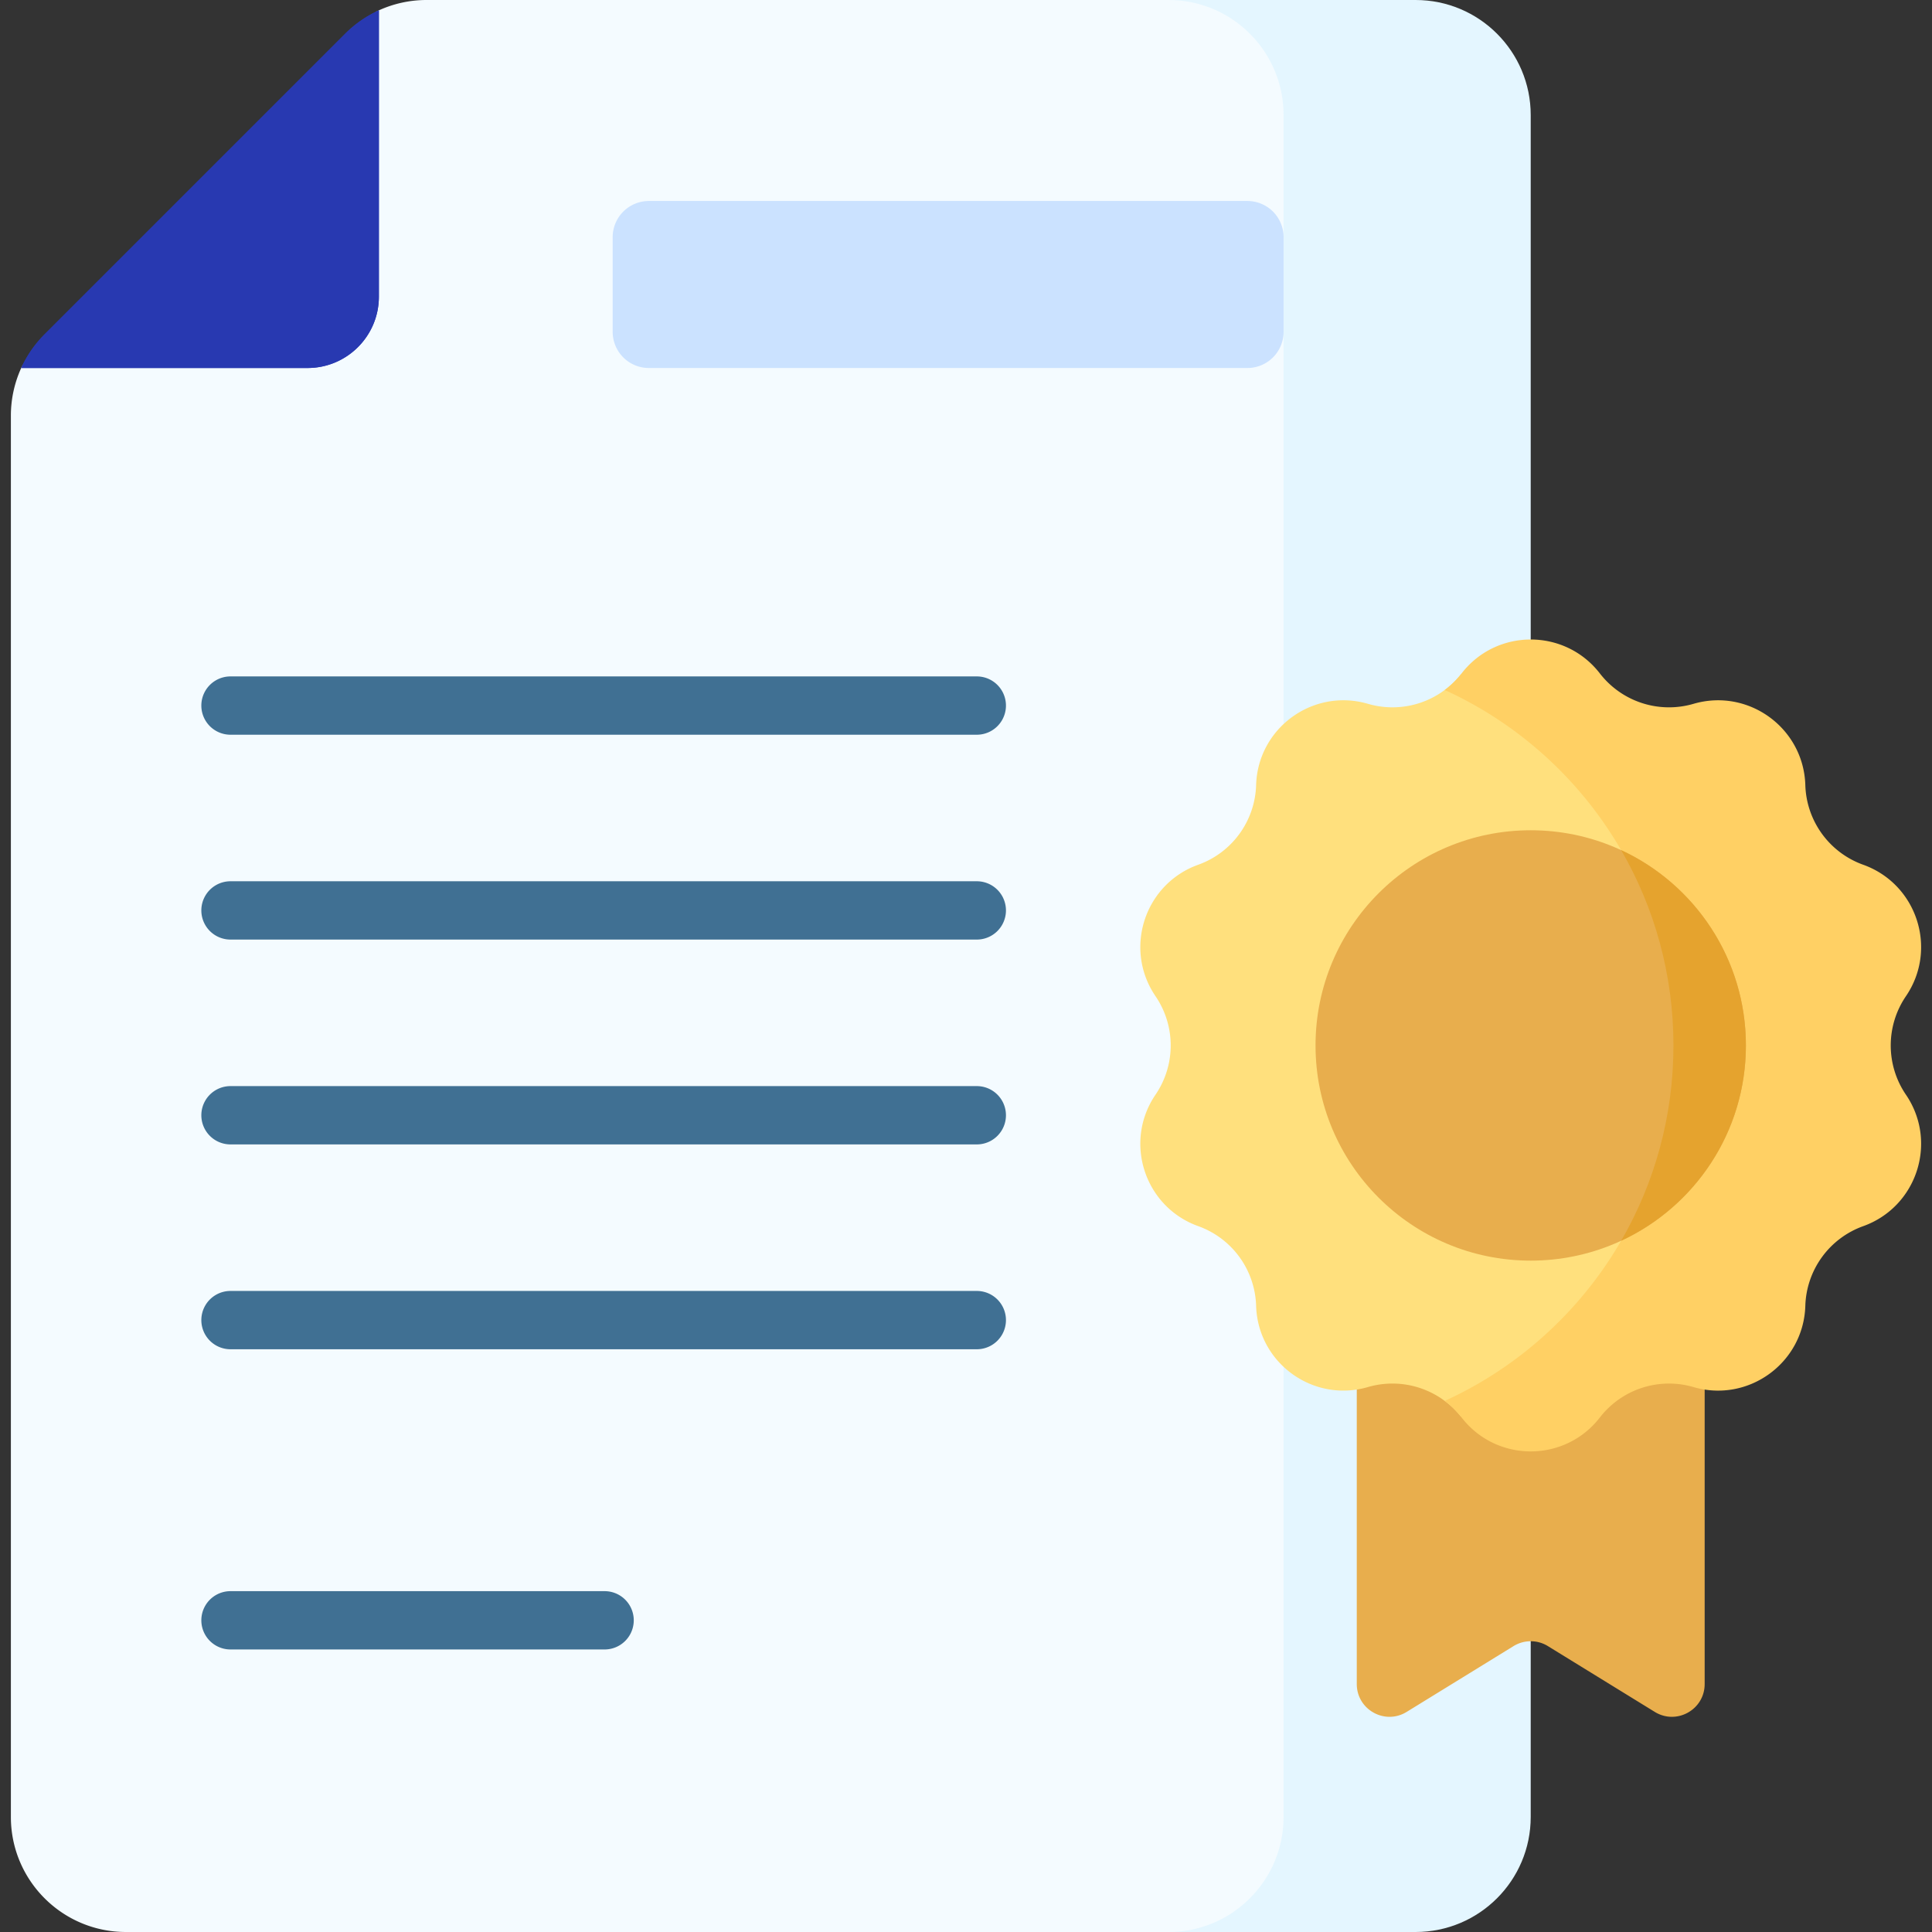 <?xml version="1.0" encoding="UTF-8"?> <svg xmlns="http://www.w3.org/2000/svg" xmlns:xlink="http://www.w3.org/1999/xlink" version="1.1" width="512" height="512" x="0" y="0" viewBox="0 0 512 512" style="enable-background:new 0 0 512 512" xml:space="preserve" class=""><rect x="0" y="0" width="512" height="512" fill="#333333" stroke="none"/><g><path fill="#f4fbff" d="M319.623 0H113.039c-4.428 0-8.756.963-12.705 2.773a4.86 4.86 0 0 0-2.843 4.413v68.513c0 10.443-8.466 18.909-18.909 18.909H10.069a4.858 4.858 0 0 0-4.413 2.843 30.489 30.489 0 0 0-2.773 12.705V481.5c0 16.845 13.655 30.5 30.5 30.5h286.24c16.845 0 30.5-13.655 30.5-30.5v-451c-.001-16.845-13.656-30.5-30.5-30.5z" opacity="1" data-original="#f4fbff" class=""></path><path fill="#e4f6ff" d="M375.156 0h-65.492c16.845 0 30.5 13.655 30.5 30.5v451c0 16.845-13.655 30.5-30.5 30.5h65.492c16.845 0 30.5-13.655 30.5-30.5v-451c0-16.845-13.655-30.5-30.5-30.5z" opacity="1" data-original="#e4f6ff"></path><path fill="#2839b1" d="M11.816 88.59 91.473 8.933a30.48 30.48 0 0 1 8.933-6.193v75.874c0 10.443-8.466 18.909-18.909 18.909H5.623a30.487 30.487 0 0 1 6.193-8.933z" opacity="1" data-original="#e28086" class=""></path><path fill="#cbe2ff" d="M330.572 97.523H171.958a9.593 9.593 0 0 1-9.593-9.593V62.861a9.593 9.593 0 0 1 9.593-9.593h158.614a9.593 9.593 0 0 1 9.593 9.593V87.93a9.593 9.593 0 0 1-9.593 9.593z" opacity="1" data-original="#cbe2ff" class=""></path><path fill="#407093" d="M258.862 194.709H61.084a7.726 7.726 0 1 1 0-15.452h197.778a7.726 7.726 0 1 1 0 15.452zM258.862 248.996H61.084a7.726 7.726 0 1 1 0-15.452h197.778a7.726 7.726 0 1 1 0 15.452zM258.862 303.281H61.084a7.726 7.726 0 1 1 0-15.452h197.778a7.726 7.726 0 1 1 0 15.452zM258.862 357.567H61.084a7.726 7.726 0 1 1 0-15.452h197.778a7.726 7.726 0 1 1 0 15.452zM160.226 437.125H61.084a7.726 7.726 0 1 1 0-15.452h99.143a7.726 7.726 0 1 1-.001 15.452z" opacity="1" data-original="#407093"></path><path fill="#e8ae4d" d="m438.535 453.674-28.333-17.442a8.672 8.672 0 0 0-9.092 0l-28.333 17.442c-5.778 3.557-13.218-.6-13.218-7.385v-112.21h92.194v112.21c0 6.785-7.44 10.942-13.218 7.385z" opacity="1" data-original="#e8ae4d"></path><path fill="#ffe07d" d="M387.163 375.428c35.887-18.755 60.309-55.773 60.309-98.374s-24.421-79.619-60.309-98.374a23.164 23.164 0 0 1-24.637 7.841c-14.547-4.245-29.185 6.39-29.643 21.537a23.164 23.164 0 0 1-15.333 21.104c-14.264 5.116-19.855 22.325-11.323 34.848a23.166 23.166 0 0 1 0 26.086c-8.533 12.523-2.941 29.732 11.323 34.848a23.165 23.165 0 0 1 15.333 21.104c.458 15.147 15.096 25.782 29.643 21.537a23.17 23.17 0 0 1 24.637 7.843z" opacity="1" data-original="#ffe07d"></path><path fill="#ffd064" d="M505.086 290.098a23.166 23.166 0 0 1 0-26.086c8.532-12.523 2.941-29.731-11.323-34.848a23.165 23.165 0 0 1-15.333-21.104c-.458-15.147-15.096-25.782-29.643-21.537a23.167 23.167 0 0 1-24.81-8.061c-9.274-11.985-27.367-11.985-36.641 0a23.14 23.14 0 0 1-4.47 4.393c35.76 16.29 60.618 52.342 60.618 94.201s-24.859 77.911-60.618 94.201a23.14 23.14 0 0 1 4.47 4.393c9.274 11.985 27.367 11.985 36.641 0a23.165 23.165 0 0 1 24.81-8.061c14.547 4.245 29.185-6.39 29.643-21.537a23.164 23.164 0 0 1 15.333-21.104c14.264-5.119 19.855-22.327 11.323-34.85z" opacity="1" data-original="#ffd064"></path><circle cx="405.656" cy="277.054" r="57.025" fill="#e8ae4d" opacity="1" data-original="#e8ae4d"></circle><path fill="#e5a32e" d="M462.681 277.054c0-22.932-13.537-42.703-33.055-51.757 8.813 15.224 13.857 32.902 13.857 51.757 0 18.856-5.045 36.534-13.857 51.757 19.519-9.054 33.055-28.824 33.055-51.757z" opacity="1" data-original="#e5a32e" class=""></path><path fill="#2839b1" d="M11.816 88.59 91.473 8.933a30.48 30.48 0 0 1 8.933-6.193v75.874c0 10.443-8.466 18.909-18.909 18.909H5.623a30.487 30.487 0 0 1 6.193-8.933z" opacity="1" data-original="#e28086" class=""></path></g></svg> 